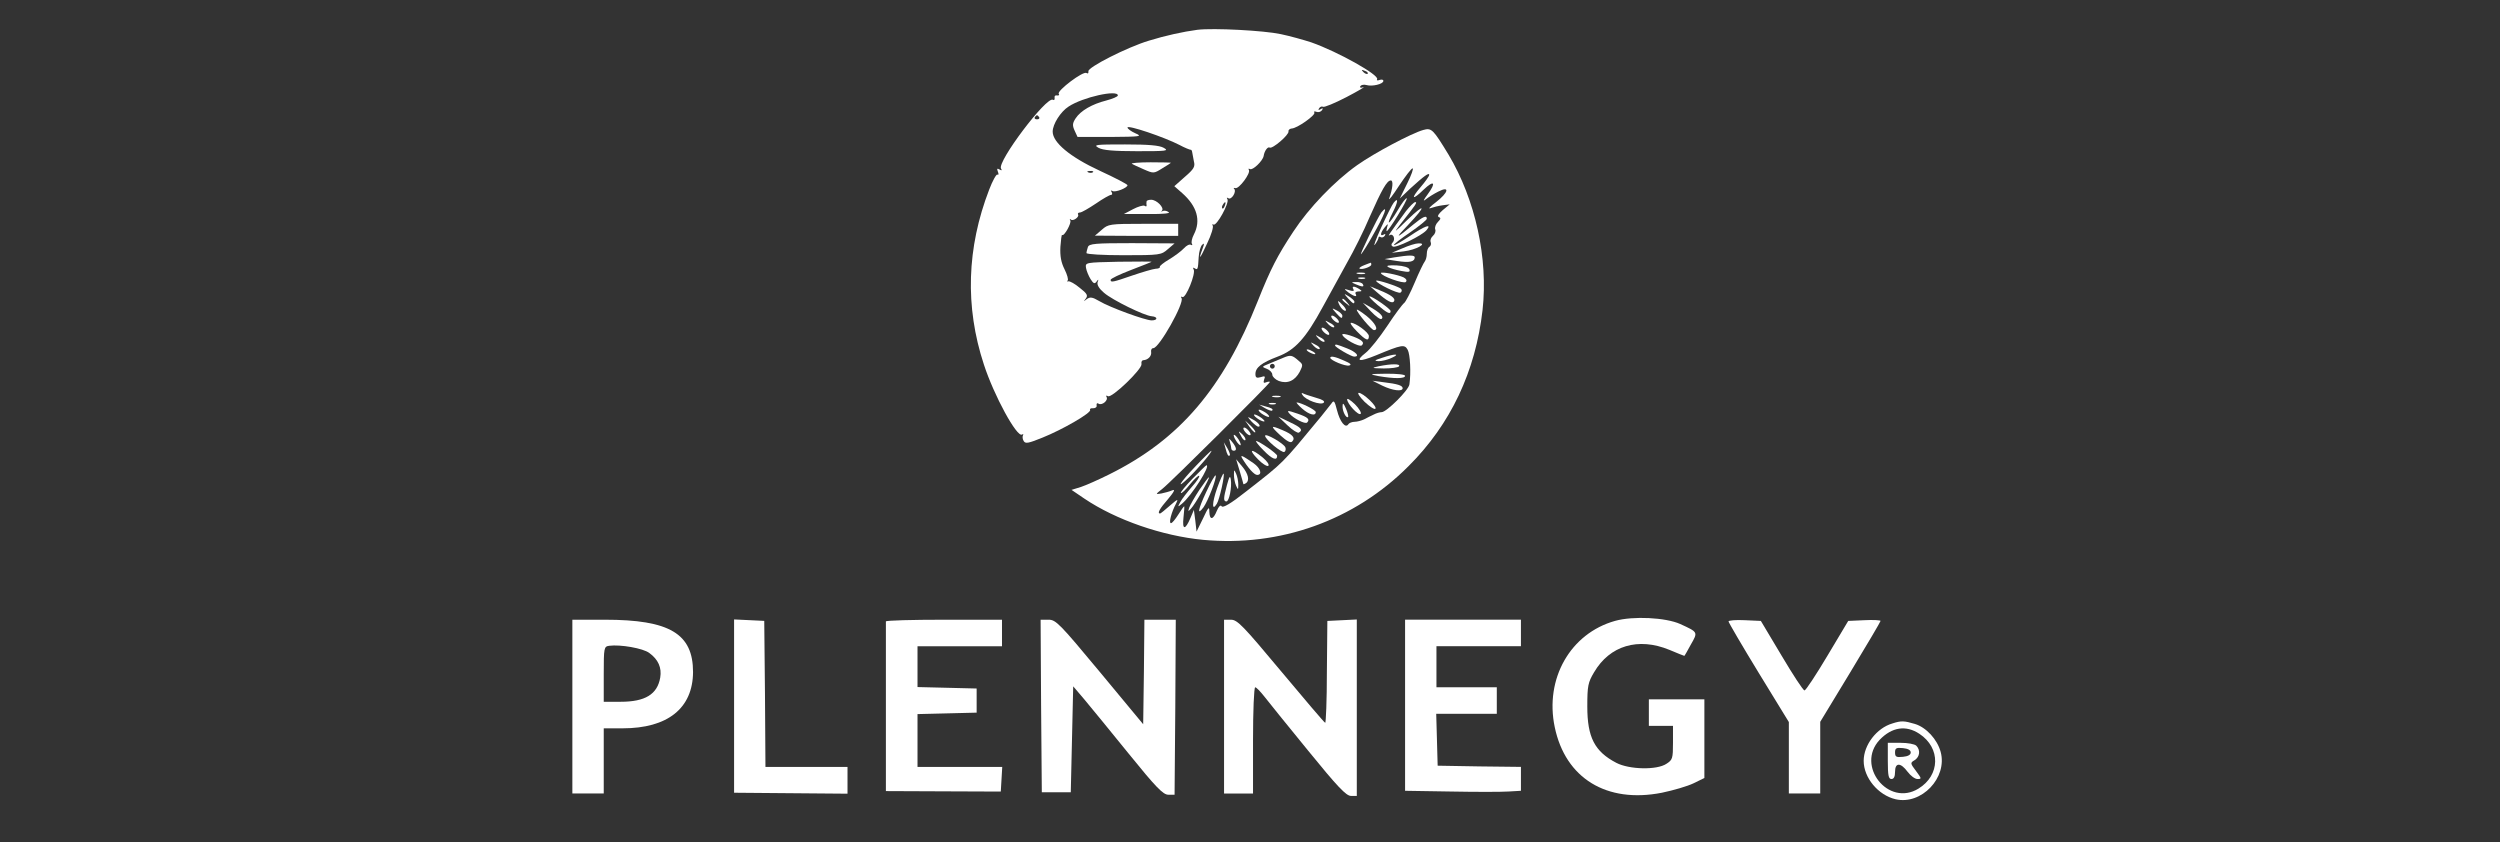 <svg width="193" height="65" viewBox="0 0 193 65" fill="none" xmlns="http://www.w3.org/2000/svg">
<rect x="0" y="0" width="193" height="65" fill="#333333" stroke="none"/>
<path d="M92.447 2.299C91.329 2.448 89.969 2.747 88.702 3.138C87.025 3.641 83.95 5.206 84.025 5.504C84.043 5.653 83.987 5.709 83.876 5.635C83.615 5.467 81.602 6.995 81.733 7.237C81.807 7.33 81.751 7.386 81.602 7.368C81.472 7.33 81.379 7.424 81.416 7.554C81.435 7.703 81.379 7.759 81.286 7.703C80.801 7.405 76.963 12.492 77.279 13.014C77.373 13.163 77.335 13.181 77.168 13.088C76.981 12.976 76.944 13.014 77.037 13.256C77.112 13.424 77.093 13.535 77 13.479C76.925 13.424 76.627 13.945 76.366 14.635C74.633 19.125 74.484 23.672 75.957 28.144C76.739 30.548 78.509 33.79 78.901 33.548C78.994 33.492 79.031 33.511 78.975 33.604C78.919 33.716 78.938 33.902 79.031 34.051C79.161 34.275 79.404 34.219 80.466 33.79C82.05 33.157 84.286 31.852 84.155 31.647C84.118 31.554 84.211 31.498 84.397 31.517C84.565 31.517 84.696 31.424 84.658 31.293C84.64 31.144 84.696 31.088 84.807 31.163C85.068 31.331 85.59 30.902 85.422 30.641C85.366 30.529 85.404 30.511 85.534 30.585C85.814 30.771 88.18 28.498 88.124 28.107C88.087 27.939 88.161 27.809 88.255 27.809C88.627 27.79 88.907 27.492 88.87 27.194C88.832 27.026 88.907 26.877 89.037 26.877C89.484 26.877 91.441 23.393 91.217 23.02C91.143 22.908 91.161 22.871 91.273 22.927C91.534 23.094 92.335 21.101 92.149 20.802C92.075 20.653 92.093 20.635 92.224 20.709C92.466 20.858 92.484 20.821 92.54 19.834C92.559 19.442 92.689 19.014 92.801 18.902C92.987 18.734 92.987 18.79 92.838 19.2C92.466 20.188 92.652 19.983 93.192 18.79C93.509 18.138 93.696 17.523 93.621 17.411C93.565 17.318 93.584 17.281 93.677 17.337C93.919 17.486 94.925 15.66 94.758 15.38C94.683 15.25 94.702 15.231 94.832 15.306C95.075 15.455 95.484 14.784 95.279 14.579C95.205 14.523 95.242 14.486 95.373 14.523C95.652 14.598 96.565 13.368 96.416 13.126C96.36 13.014 96.379 12.995 96.491 13.051C96.696 13.181 97.478 12.436 97.553 12.045C97.609 11.653 97.87 11.299 98.019 11.393C98.224 11.523 99.528 10.405 99.472 10.144C99.453 10.032 99.565 9.939 99.714 9.921C100.124 9.921 101.596 8.877 101.466 8.691C101.41 8.598 101.484 8.579 101.633 8.635C101.783 8.691 101.969 8.635 102.062 8.504C102.155 8.355 102.118 8.318 101.95 8.43C101.783 8.523 101.745 8.504 101.838 8.355C101.913 8.244 102.043 8.188 102.137 8.244C102.23 8.299 103.05 7.964 103.944 7.498C104.838 7.032 105.435 6.678 105.248 6.734C105.043 6.809 104.95 6.771 105.025 6.641C105.099 6.548 105.304 6.511 105.491 6.566C105.919 6.697 106.795 6.492 106.795 6.25C106.795 6.138 106.665 6.119 106.497 6.175C106.348 6.231 106.255 6.212 106.311 6.119C106.515 5.803 103.292 3.995 101.224 3.268C100.646 3.082 99.602 2.784 98.876 2.635C97.571 2.355 93.696 2.15 92.447 2.299ZM105.584 5.691C105.528 5.747 105.379 5.691 105.248 5.56C105.081 5.374 105.099 5.355 105.36 5.467C105.547 5.523 105.64 5.635 105.584 5.691ZM86.298 7.368C86.298 7.461 85.888 7.629 85.404 7.759C84.304 8.039 83.428 8.542 83.037 9.138C82.795 9.511 82.776 9.678 82.963 10.088L83.186 10.573H85.72C88.068 10.554 88.217 10.535 87.658 10.293C87.323 10.144 87.043 9.939 87.043 9.846C87.043 9.622 89.894 10.591 91.05 11.188C91.46 11.411 91.851 11.56 91.907 11.56C91.963 11.542 92.019 11.616 92.037 11.747C92.056 11.877 92.112 12.194 92.168 12.455C92.279 12.865 92.168 13.051 91.478 13.647L90.658 14.374L91.273 14.914C92.41 15.921 92.727 17.02 92.168 18.101C92.019 18.38 91.944 18.716 92.019 18.827C92.075 18.921 92.037 18.958 91.944 18.902C91.832 18.827 91.59 18.958 91.404 19.163C91.199 19.386 90.696 19.759 90.267 20.02C89.82 20.281 89.503 20.542 89.54 20.598C89.578 20.672 89.428 20.747 89.224 20.747C89 20.765 88.18 21.008 87.416 21.268C85.907 21.79 85.739 21.827 85.739 21.604C85.739 21.511 86.447 21.175 87.323 20.84C88.199 20.504 88.907 20.225 88.907 20.206C88.907 20.188 87.751 20.188 86.354 20.206C83.801 20.262 83.783 20.262 83.838 20.672C83.876 20.914 84.043 21.306 84.192 21.548C84.416 21.902 84.509 21.939 84.658 21.734C84.807 21.529 84.826 21.548 84.733 21.79C84.677 21.995 84.845 22.275 85.236 22.61C85.888 23.169 88.348 24.38 88.925 24.417C89.391 24.455 89.391 24.734 88.907 24.734C88.422 24.734 85.665 23.728 84.863 23.244C84.323 22.927 84.155 22.908 83.894 23.094C83.633 23.299 83.633 23.299 83.82 23.057C84.006 22.815 83.932 22.666 83.354 22.219C82.981 21.902 82.59 21.697 82.478 21.716C82.385 21.753 82.348 21.716 82.422 21.66C82.497 21.585 82.385 21.194 82.18 20.784C81.919 20.262 81.826 19.778 81.863 19.051C81.901 18.511 81.957 18.101 81.994 18.138C82.143 18.287 82.739 17.206 82.627 17.02C82.571 16.908 82.571 16.871 82.665 16.945C82.832 17.113 83.354 16.74 83.224 16.554C83.186 16.48 83.242 16.405 83.373 16.405C83.503 16.405 84.043 16.088 84.602 15.716C85.143 15.343 85.665 15.045 85.776 15.045C85.87 15.045 85.888 14.952 85.814 14.821C85.739 14.709 85.758 14.672 85.888 14.747C86.093 14.877 87.043 14.504 87.043 14.299C87.043 14.225 86.075 13.722 84.901 13.181C82.609 12.119 81.267 11.001 81.267 10.163C81.267 9.585 81.882 8.616 82.497 8.225C83.596 7.498 86.298 6.902 86.298 7.368ZM80.224 9.045C80.279 9.138 80.205 9.212 80.056 9.212C79.907 9.212 79.832 9.138 79.888 9.045C79.944 8.97 80.019 8.896 80.056 8.896C80.093 8.896 80.168 8.97 80.224 9.045ZM84.379 13.293C84.323 13.349 84.155 13.368 84.025 13.312C83.876 13.256 83.932 13.2 84.137 13.2C84.342 13.181 84.453 13.237 84.379 13.293ZM94.553 15.883C94.497 16.051 94.404 16.144 94.366 16.088C94.311 16.032 94.329 15.921 94.404 15.809C94.571 15.511 94.683 15.566 94.553 15.883Z" fill="white"/>
<path d="M84.807 11.411C85.143 11.597 85.944 11.672 87.789 11.672C90.062 11.672 90.267 11.653 89.838 11.411C89.503 11.225 88.702 11.15 86.857 11.15C84.584 11.15 84.379 11.169 84.807 11.411Z" fill="white"/>
<path d="M87.379 12.641C87.453 12.697 87.863 12.883 88.292 13.07C89.056 13.405 89.075 13.405 89.727 12.995C90.099 12.771 90.397 12.585 90.397 12.566C90.397 12.548 89.689 12.529 88.832 12.529C87.957 12.529 87.304 12.585 87.379 12.641Z" fill="white"/>
<path d="M88.516 15.552C88.497 15.645 88.497 15.775 88.516 15.85C88.534 15.943 88.46 15.962 88.366 15.887C88.255 15.831 87.863 15.943 87.472 16.148L86.764 16.521H88.627C89.838 16.539 90.397 16.465 90.211 16.372C90.062 16.26 89.857 16.241 89.745 16.297C89.652 16.372 89.615 16.334 89.708 16.26C89.894 16.036 89.298 15.421 88.87 15.421C88.683 15.421 88.516 15.477 88.516 15.552Z" fill="white"/>
<path d="M85.05 17.745L84.528 18.192L87.751 18.211H90.956V17.745V17.279H88.273C85.665 17.279 85.553 17.298 85.05 17.745Z" fill="white"/>
<path d="M83.987 19.07C83.932 19.237 83.876 19.442 83.876 19.535C83.876 19.629 85.124 19.703 86.745 19.703C89.54 19.703 89.652 19.684 90.155 19.237L90.677 18.79L87.397 18.771C84.565 18.771 84.081 18.809 83.987 19.07Z" fill="white"/>
<path d="M109.87 10.036C108.956 10.296 106.106 11.806 104.764 12.756C103.031 13.986 101.056 16.035 99.845 17.88C98.615 19.744 98.093 20.75 97.106 23.228C94.404 30.011 91.068 33.924 85.627 36.626C84.807 37.035 83.838 37.464 83.447 37.594L82.721 37.818L83.708 38.489C86.168 40.147 89.745 41.377 92.876 41.675C98.801 42.234 104.559 40.184 108.733 35.992C111.994 32.75 113.913 28.669 114.453 23.936C114.901 19.948 113.894 15.402 111.826 11.936C110.634 9.98 110.522 9.849 109.87 10.036ZM108.64 14.153L108.062 15.327L108.863 14.563C109.944 13.576 110.335 13.296 110.335 13.501C110.335 13.595 110.037 14.023 109.665 14.452C108.882 15.365 109.031 15.495 109.907 14.638C110.708 13.874 110.894 14.079 110.224 14.992C109.888 15.439 109.832 15.588 110.056 15.402C110.261 15.234 110.708 14.955 111.043 14.787C111.956 14.321 111.826 14.861 110.857 15.607C110.41 15.942 110.224 16.147 110.429 16.073C110.634 15.998 111.062 15.886 111.36 15.849L111.919 15.775L111.379 16.222C111.043 16.52 110.932 16.706 111.081 16.762C111.248 16.818 111.23 16.911 111.006 17.135C110.838 17.302 110.745 17.563 110.801 17.712C110.857 17.843 110.783 18.067 110.634 18.197C110.484 18.327 110.391 18.532 110.447 18.681C110.503 18.812 110.466 18.98 110.354 19.054C110.242 19.11 110.149 19.352 110.149 19.595C110.149 19.818 110.074 20.079 110 20.172C109.907 20.284 109.553 21.011 109.217 21.812C108.882 22.613 108.509 23.321 108.397 23.396C108.286 23.47 107.689 24.253 107.093 25.166C106.497 26.06 105.752 26.992 105.435 27.234C104.578 27.905 104.894 27.98 106.255 27.421C108.23 26.601 108.435 26.563 108.677 27.011C108.863 27.365 108.938 28.762 108.807 29.675C108.752 30.122 107.037 31.818 106.665 31.818C106.534 31.818 106.255 31.893 106.05 32.004C105.845 32.098 105.509 32.265 105.304 32.377C105.099 32.47 104.764 32.563 104.578 32.563C104.373 32.563 104.149 32.657 104.093 32.75C103.87 33.104 103.441 32.563 103.217 31.669C103.031 30.942 102.975 30.868 102.789 31.147C102.658 31.315 102.304 31.762 101.988 32.154C98.894 35.899 99.174 35.619 96.192 37.949C95.019 38.88 94.404 39.234 94.311 39.085C94.236 38.955 94.087 39.085 93.938 39.439C93.658 40.147 93.379 40.184 93.36 39.495C93.36 39.066 93.286 39.141 92.876 40.017L92.373 41.042L92.279 40.203L92.168 39.365L91.907 39.98C91.497 40.949 91.255 40.93 91.366 39.942C91.422 39.476 91.441 39.085 91.422 39.085C91.385 39.085 91.18 39.383 90.957 39.737C90.733 40.091 90.491 40.389 90.397 40.389C90.211 40.389 90.435 39.532 90.789 38.88C90.994 38.489 90.919 38.508 90.323 39.029C89.95 39.365 89.596 39.644 89.559 39.644C89.317 39.644 89.522 39.272 90.174 38.526C90.658 37.949 90.751 37.743 90.491 37.855C90.286 37.949 89.913 38.042 89.652 38.098C89.186 38.172 89.186 38.172 89.727 37.743C90.36 37.259 98.037 29.619 98.037 29.489C98.037 29.452 97.907 29.452 97.758 29.508C97.553 29.601 97.516 29.545 97.59 29.302C97.702 29.042 97.646 29.004 97.329 29.116C97.012 29.209 96.919 29.154 96.919 28.874C96.919 28.371 97.404 27.998 98.633 27.532C99.975 27.029 100.795 26.135 102.118 23.694C102.677 22.669 103.515 21.141 104 20.265C104.503 19.39 105.286 17.824 105.733 16.762C106.683 14.619 107.074 13.93 107.373 13.93C107.578 13.93 107.522 14.545 107.242 15.327C107.186 15.532 107.522 15.085 108.006 14.34C108.491 13.613 108.956 12.998 109.05 12.998C109.143 12.998 108.956 13.52 108.64 14.153Z" fill="white"/>
<path d="M107.894 16.242C107.186 17.434 106.963 17.509 107.54 16.354C107.932 15.59 107.969 15.18 107.596 15.646C107.484 15.776 107.056 16.633 106.627 17.565C106.217 18.478 105.994 19.074 106.143 18.888C106.292 18.683 106.422 18.441 106.422 18.347C106.422 18.273 106.497 18.236 106.59 18.31C106.683 18.366 106.832 18.31 106.907 18.198C106.981 18.049 106.963 18.031 106.832 18.105C106.515 18.291 106.553 17.975 106.907 17.546C107.149 17.248 107.186 17.248 107.093 17.509C107.037 17.695 107.019 17.844 107.056 17.844C107.205 17.844 108.696 15.403 108.602 15.31C108.546 15.254 108.23 15.664 107.894 16.242Z" fill="white"/>
<path d="M108.546 16.293C107.261 18.044 107.093 18.286 107.279 18.156C107.559 17.988 107.764 18.473 107.503 18.734C107.391 18.845 107.391 18.957 107.522 19.032C107.745 19.181 109.776 18.193 110.13 17.765C110.577 17.224 110 17.429 108.826 18.23C108.211 18.64 107.671 18.957 107.615 18.92C107.577 18.864 108.136 18.435 108.845 17.951C109.571 17.448 110.149 16.982 110.149 16.889C110.149 16.591 109.851 16.721 109.105 17.336C107.745 18.473 107.633 18.473 108.714 17.355C110.13 15.864 110.074 15.603 108.621 17.001C107.615 17.988 107.559 18.026 108.118 17.299C109.329 15.771 109.441 15.603 109.254 15.603C109.161 15.603 108.845 15.92 108.546 16.293Z" fill="white"/>
<path d="M106.646 16.392C106.366 16.764 104.876 19.82 105.081 19.615C105.192 19.503 105.584 18.888 105.956 18.218C106.888 16.596 107.223 15.702 106.646 16.392Z" fill="white"/>
<path d="M108.286 19.162L107.447 19.516L108.379 19.404C109.329 19.292 110.279 18.752 109.497 18.789C109.292 18.789 108.751 18.957 108.286 19.162Z" fill="white"/>
<path d="M107.634 19.87L106.888 20.001L107.857 20.15C108.826 20.299 109.217 20.206 109.217 19.87C109.217 19.684 108.789 19.684 107.634 19.87Z" fill="white"/>
<path d="M105.323 20.47C105.081 20.563 104.913 20.674 104.95 20.73C105.099 20.861 105.863 20.6 105.863 20.432C105.863 20.339 105.845 20.265 105.826 20.283C105.789 20.283 105.565 20.376 105.323 20.47Z" fill="white"/>
<path d="M107.168 20.618C107.317 20.711 107.764 20.842 108.174 20.916C108.751 21.028 108.882 21.01 108.807 20.805C108.751 20.637 108.379 20.525 107.801 20.488C107.186 20.469 106.981 20.506 107.168 20.618Z" fill="white"/>
<path d="M104.801 21.136C104.969 21.173 105.23 21.173 105.36 21.136C105.472 21.08 105.341 21.043 105.025 21.043C104.727 21.043 104.615 21.08 104.801 21.136Z" fill="white"/>
<path d="M106.609 21.079C106.609 21.303 108.36 21.937 108.528 21.769C108.64 21.657 108.565 21.527 108.36 21.415C107.932 21.21 106.609 20.949 106.609 21.079Z" fill="white"/>
<path d="M104.894 21.511C105.006 21.548 105.23 21.548 105.36 21.511C105.472 21.455 105.379 21.418 105.118 21.418C104.857 21.418 104.764 21.455 104.894 21.511Z" fill="white"/>
<path d="M106.236 21.678C106.236 21.865 107.931 22.703 108.118 22.591C108.23 22.517 108.248 22.386 108.155 22.293C107.987 22.125 106.236 21.548 106.236 21.678Z" fill="white"/>
<path d="M104.652 21.942C105.174 22.165 105.342 22.165 105.211 21.942C105.155 21.83 104.913 21.755 104.689 21.774C104.298 21.774 104.298 21.793 104.652 21.942Z" fill="white"/>
<path d="M104.484 22.332C104.559 22.481 104.466 22.5 104.168 22.407C103.739 22.276 103.72 22.276 104.093 22.575C104.522 22.891 104.82 22.966 104.652 22.686C104.596 22.575 104.689 22.5 104.876 22.5C105.155 22.5 105.174 22.463 104.932 22.314C104.559 22.071 104.317 22.071 104.484 22.332Z" fill="white"/>
<path d="M106.329 22.589C107.093 23.26 107.503 23.465 107.615 23.26C107.764 23.036 107.373 22.757 106.497 22.403L105.77 22.105L106.329 22.589Z" fill="white"/>
<path d="M104.075 23.042C104.447 23.452 104.559 23.508 104.559 23.284C104.559 23.21 104.373 23.042 104.149 22.893C103.72 22.632 103.72 22.632 104.075 23.042Z" fill="white"/>
<path d="M106.329 23.528C107.093 24.18 107.354 24.31 107.354 24.012C107.354 23.845 105.956 22.876 105.733 22.876C105.64 22.894 105.919 23.174 106.329 23.528Z" fill="white"/>
<path d="M103.627 23.134C103.627 23.171 103.776 23.32 103.963 23.45C104.242 23.692 104.261 23.674 104.019 23.376C103.776 23.078 103.627 22.985 103.627 23.134Z" fill="white"/>
<path d="M103.441 23.619C103.553 23.825 103.739 23.992 103.851 23.992C103.962 23.992 103.907 23.825 103.72 23.619C103.534 23.415 103.348 23.247 103.31 23.247C103.273 23.247 103.329 23.415 103.441 23.619Z" fill="white"/>
<path d="M105.844 24.048C106.199 24.42 106.553 24.681 106.646 24.625C106.869 24.476 106.571 24.159 105.826 23.731L105.211 23.377L105.844 24.048Z" fill="white"/>
<path d="M103.143 24.162C103.534 24.591 103.627 24.646 103.627 24.367C103.627 24.274 103.441 24.087 103.217 23.976C102.789 23.752 102.789 23.752 103.143 24.162Z" fill="white"/>
<path d="M104.745 23.919C104.745 24.124 105.882 25.484 106.068 25.484C106.459 25.484 106.18 24.944 105.49 24.385C105.081 24.068 104.745 23.845 104.745 23.919Z" fill="white"/>
<path d="M102.882 24.642C103.012 24.791 103.199 24.922 103.292 24.922C103.404 24.922 103.385 24.791 103.255 24.642C103.124 24.493 102.938 24.363 102.845 24.363C102.733 24.363 102.751 24.493 102.882 24.642Z" fill="white"/>
<path d="M102.546 25.034C102.733 25.22 102.919 25.313 102.994 25.257C103.05 25.183 102.901 25.034 102.658 24.922C102.248 24.698 102.248 24.698 102.546 25.034Z" fill="white"/>
<path d="M104.745 25.573C105.435 26.281 105.677 26.374 105.677 25.945C105.677 25.666 104.652 24.92 104.298 24.92C104.186 24.92 104.391 25.218 104.745 25.573Z" fill="white"/>
<path d="M102.137 25.572C102.267 25.721 102.453 25.852 102.546 25.852C102.658 25.852 102.64 25.721 102.509 25.572C102.379 25.423 102.192 25.293 102.099 25.293C101.987 25.293 102.006 25.423 102.137 25.572Z" fill="white"/>
<path d="M103.627 25.82C103.627 26.099 104.95 26.844 105.137 26.658C105.267 26.527 105.248 26.416 105.081 26.285C104.745 26.024 103.627 25.67 103.627 25.82Z" fill="white"/>
<path d="M101.801 26.151C101.987 26.337 102.174 26.43 102.248 26.375C102.304 26.3 102.155 26.151 101.913 26.039C101.503 25.816 101.503 25.816 101.801 26.151Z" fill="white"/>
<path d="M101.428 26.713C101.615 26.9 101.801 26.993 101.876 26.937C101.931 26.863 101.782 26.713 101.54 26.602C101.13 26.378 101.13 26.378 101.428 26.713Z" fill="white"/>
<path d="M103.068 26.674C103.068 26.805 104.317 27.531 104.54 27.531C105.006 27.531 104.708 27.177 104 26.898C103.199 26.581 103.068 26.544 103.068 26.674Z" fill="white"/>
<path d="M101.018 27.157C101.168 27.251 101.391 27.344 101.484 27.344C101.596 27.344 101.54 27.251 101.391 27.157C101.242 27.064 101.037 26.971 100.925 26.971C100.832 26.971 100.869 27.064 101.018 27.157Z" fill="white"/>
<path d="M99.062 27.623C98.764 27.753 98.261 27.958 97.944 28.089C97.403 28.312 97.385 28.312 97.814 28.48C98.037 28.573 98.223 28.76 98.223 28.927C98.223 29.076 98.447 29.3 98.727 29.412C99.397 29.654 99.975 29.393 100.348 28.685C100.59 28.201 100.59 28.126 100.292 27.884C99.751 27.399 99.64 27.381 99.062 27.623ZM98.41 28.275C98.41 28.368 98.335 28.461 98.223 28.461C98.13 28.461 98.037 28.368 98.037 28.275C98.037 28.163 98.13 28.089 98.223 28.089C98.335 28.089 98.41 28.163 98.41 28.275Z" fill="white"/>
<path d="M106.702 27.622C106.106 27.808 106.05 27.864 106.422 27.883C106.683 27.883 107.149 27.771 107.447 27.622C108.155 27.305 107.671 27.287 106.702 27.622Z" fill="white"/>
<path d="M102.696 27.623C102.696 27.809 103.851 28.293 104.149 28.219C104.373 28.163 104.261 28.051 103.776 27.846C103.087 27.529 102.696 27.455 102.696 27.623Z" fill="white"/>
<path d="M106.422 28.278C105.845 28.408 105.882 28.427 106.832 28.445C107.41 28.445 107.95 28.371 108.006 28.278C108.136 28.073 107.428 28.073 106.422 28.278Z" fill="white"/>
<path d="M106.422 29.036C107.615 29.241 108.472 29.241 108.472 29.017C108.472 28.906 107.876 28.85 107.037 28.85C105.696 28.868 105.658 28.887 106.422 29.036Z" fill="white"/>
<path d="M106.702 29.767C107.503 30.158 108.285 30.251 108.285 29.971C108.285 29.767 107.913 29.636 106.795 29.506L105.956 29.394L106.702 29.767Z" fill="white"/>
<path d="M100.553 30.491C100.776 30.882 101.969 31.311 102.192 31.087C102.304 30.975 102.099 30.845 101.559 30.696C101.112 30.565 100.665 30.416 100.571 30.36C100.478 30.304 100.46 30.379 100.553 30.491Z" fill="white"/>
<path d="M105.342 31.017C105.733 31.389 106.106 31.631 106.18 31.557C106.348 31.389 105.23 30.327 104.894 30.327C104.764 30.327 104.969 30.644 105.342 31.017Z" fill="white"/>
<path d="M98.279 30.644C98.447 30.681 98.708 30.681 98.838 30.644C98.95 30.588 98.82 30.551 98.503 30.551C98.205 30.551 98.093 30.588 98.279 30.644Z" fill="white"/>
<path d="M104 30.831C104 31.166 104.876 32.117 105.043 31.949C105.118 31.875 104.931 31.539 104.596 31.204C104.261 30.887 104 30.719 104 30.831Z" fill="white"/>
<path d="M98 31.199C98.112 31.236 98.335 31.236 98.466 31.199C98.578 31.143 98.484 31.105 98.224 31.105C97.963 31.105 97.87 31.143 98 31.199Z" fill="white"/>
<path d="M100.515 31.534C101.056 32.018 101.577 32.149 101.577 31.813C101.577 31.646 100.404 31.068 100.105 31.068C100.049 31.068 100.236 31.292 100.515 31.534Z" fill="white"/>
<path d="M103.646 31.354C103.627 31.745 103.925 32.323 104.074 32.192C104.112 32.136 104.037 31.838 103.907 31.54C103.72 31.111 103.646 31.074 103.646 31.354Z" fill="white"/>
<path d="M97.665 31.515C97.925 31.664 98.168 31.739 98.205 31.701C98.317 31.59 98.186 31.497 97.665 31.366L97.199 31.236L97.665 31.515Z" fill="white"/>
<path d="M97.366 31.908C97.571 32.057 97.832 32.188 97.925 32.188C98.037 32.188 97.963 32.057 97.776 31.908C97.571 31.759 97.311 31.628 97.217 31.628C97.106 31.628 97.18 31.759 97.366 31.908Z" fill="white"/>
<path d="M99.546 31.93C99.863 32.303 100.758 32.769 100.907 32.62C101.149 32.378 100.981 32.21 100.161 31.93C99.397 31.67 99.323 31.67 99.546 31.93Z" fill="white"/>
<path d="M97.031 32.278C97.217 32.427 97.478 32.539 97.571 32.539C97.683 32.539 97.59 32.427 97.404 32.278C97.199 32.129 96.956 31.999 96.845 31.999C96.751 31.999 96.826 32.129 97.031 32.278Z" fill="white"/>
<path d="M96.621 32.546C96.826 32.751 97.05 32.938 97.143 32.938C97.404 32.938 97.124 32.584 96.677 32.36C96.267 32.136 96.267 32.136 96.621 32.546Z" fill="white"/>
<path d="M99.397 32.839C99.789 33.212 100.18 33.454 100.273 33.398C100.608 33.193 100.459 33.007 99.584 32.597L98.689 32.168L99.397 32.839Z" fill="white"/>
<path d="M96.472 32.968C96.658 33.229 96.863 33.415 96.9 33.378C96.956 33.322 96.789 33.099 96.565 32.875L96.118 32.465L96.472 32.968Z" fill="white"/>
<path d="M95.987 33.081C95.987 33.174 96.118 33.36 96.267 33.491C96.416 33.621 96.547 33.64 96.547 33.528C96.547 33.435 96.416 33.249 96.267 33.118C96.118 32.988 95.987 32.969 95.987 33.081Z" fill="white"/>
<path d="M98.838 33.605C99.341 34.053 99.621 34.22 99.751 34.09C100.031 33.81 99.789 33.531 99.025 33.214C98.074 32.804 98.037 32.86 98.838 33.605Z" fill="white"/>
<path d="M95.801 33.645C95.913 33.887 96.062 34.036 96.136 33.98C96.192 33.906 96.099 33.72 95.913 33.533C95.578 33.235 95.578 33.235 95.801 33.645Z" fill="white"/>
<path d="M95.242 33.608C95.242 33.72 95.373 33.962 95.522 34.167C95.671 34.353 95.783 34.428 95.783 34.335C95.783 34.223 95.671 33.981 95.522 33.794C95.373 33.59 95.242 33.515 95.242 33.608Z" fill="white"/>
<path d="M97.665 33.642C97.665 33.921 98.969 35.002 99.155 34.89C99.248 34.834 99.286 34.667 99.23 34.536C99.118 34.238 97.665 33.4 97.665 33.642Z" fill="white"/>
<path d="M94.944 34.107C95 34.294 95.056 34.536 95.056 34.629C95.056 34.722 95.149 34.797 95.242 34.797C95.503 34.797 95.466 34.555 95.13 34.126C94.869 33.809 94.851 33.809 94.944 34.107Z" fill="white"/>
<path d="M97.571 34.794C98.205 35.447 98.596 35.596 98.596 35.186C98.596 35.018 97.199 34.049 96.975 34.049C96.901 34.049 97.161 34.385 97.571 34.794Z" fill="white"/>
<path d="M94.609 34.61C94.739 35.132 94.832 35.262 94.944 35.151C94.981 35.113 94.907 34.871 94.757 34.61L94.478 34.144L94.609 34.61Z" fill="white"/>
<path d="M92.298 35.994C91.068 37.28 90.695 37.913 91.814 36.832C92.503 36.162 93.658 34.801 93.509 34.801C93.472 34.801 92.913 35.342 92.298 35.994Z" fill="white"/>
<path d="M97.105 35.446C97.441 35.8 97.813 36.024 97.907 35.968C98.018 35.894 97.832 35.614 97.478 35.316C96.584 34.589 96.341 34.664 97.105 35.446Z" fill="white"/>
<path d="M95.894 35.378C96.341 36.124 96.826 36.664 97.049 36.664C97.478 36.664 97.31 36.142 96.789 35.77C95.894 35.155 95.727 35.08 95.894 35.378Z" fill="white"/>
<path d="M95.708 36.38C95.857 36.883 95.987 37.331 95.987 37.368C95.987 37.405 96.081 37.368 96.174 37.312C96.491 37.107 96.379 36.585 95.894 36.008L95.428 35.449L95.708 36.38Z" fill="white"/>
<path d="M92.074 36.941C91.534 37.501 91.124 38.004 91.161 38.059C91.217 38.115 91.534 37.817 91.869 37.389C92.205 36.979 92.522 36.681 92.578 36.736C92.633 36.792 92.391 37.165 92.019 37.575C91.664 37.985 91.254 38.507 91.124 38.749C90.9 39.159 90.919 39.159 91.236 38.898C92 38.264 93.49 35.917 93.136 35.917C93.099 35.917 92.633 36.382 92.074 36.941Z" fill="white"/>
<path d="M95.261 36.663C95.261 36.924 95.335 37.296 95.428 37.501C95.578 37.837 95.596 37.837 95.596 37.408C95.596 37.147 95.522 36.775 95.428 36.569C95.279 36.234 95.261 36.234 95.261 36.663Z" fill="white"/>
<path d="M93.956 37.702C93.565 38.82 93.546 39.528 93.938 38.894C94.143 38.578 94.571 36.658 94.459 36.565C94.422 36.528 94.198 37.031 93.956 37.702Z" fill="white"/>
<path d="M93.118 37.987C92.484 39.347 92.391 39.851 92.913 39.161C93.248 38.695 93.975 36.832 93.845 36.702C93.807 36.646 93.472 37.223 93.118 37.987Z" fill="white"/>
<path d="M94.72 37.444C94.441 38.487 94.441 38.711 94.683 38.711C94.888 38.711 95.112 37.63 95.019 37.015C94.963 36.68 94.907 36.773 94.72 37.444Z" fill="white"/>
<path d="M92.596 37.813C92.242 38.353 91.888 38.968 91.814 39.173C91.702 39.508 91.72 39.508 91.944 39.266C92.261 38.949 93.453 36.844 93.323 36.844C93.285 36.844 92.95 37.291 92.596 37.813Z" fill="white"/>
<path d="M124.683 47.932C121.236 48.901 119.242 52.386 120.025 56.131C120.845 60.081 124.031 62.038 128.298 61.199C129.193 61.013 130.273 60.696 130.739 60.472L131.578 60.062V57.025V53.988H129.435H127.292V55.013V56.038H128.224H129.155V57.342C129.155 58.553 129.118 58.665 128.652 58.963C127.907 59.466 125.764 59.41 124.776 58.889C123.099 58.013 122.54 56.913 122.54 54.547C122.54 52.944 122.596 52.684 123.062 51.901C124.273 49.833 126.472 49.181 128.876 50.168C129.491 50.429 130.012 50.634 130.031 50.634C130.05 50.634 130.273 50.243 130.534 49.758C131.093 48.789 131.093 48.808 129.714 48.174C128.596 47.671 126.081 47.541 124.683 47.932Z" fill="white"/>
<path d="M44.186 54.55V61.258H45.398H46.609V58.742V56.227H48.062C51.547 56.227 53.484 54.68 53.503 51.885C53.503 48.922 51.696 47.842 46.702 47.842H44.186V54.55ZM50.13 50.413C50.82 50.916 51.099 51.55 50.969 52.314C50.745 53.599 49.814 54.177 47.913 54.177H46.609V52.053C46.609 49.984 46.627 49.91 47.037 49.854C47.876 49.742 49.646 50.04 50.13 50.413Z" fill="white"/>
<path d="M56.671 54.51V61.199L61.05 61.236L65.428 61.273V60.249V59.205H62.261H59.093L59.056 53.559L59 47.932L57.845 47.876L56.671 47.82V54.51Z" fill="white"/>
<path d="M68.391 47.973C68.391 48.066 68.391 51.029 68.391 54.606V61.072L72.826 61.091L77.261 61.109L77.317 60.159L77.373 59.209H74.112H70.832V57.159V55.128L73.124 55.072L75.397 55.016V54.084V53.153L73.124 53.097L70.832 53.041V51.476V49.892H74.093H77.354V48.867V47.842H72.882C70.422 47.842 68.41 47.898 68.391 47.973Z" fill="white"/>
<path d="M80.373 54.494L80.428 61.165H81.546H82.664L82.758 57.066L82.851 52.985L83.708 53.991C84.174 54.55 85.72 56.432 87.136 58.184C89.261 60.811 89.801 61.352 90.192 61.352H90.677L90.733 54.588L90.77 47.842H89.559H88.348L88.31 51.867L88.254 55.911L84.9 51.867C81.789 48.122 81.509 47.842 80.95 47.842H80.335L80.373 54.494Z" fill="white"/>
<path d="M94.497 54.551V61.259H95.615H96.733V57.16C96.733 54.905 96.807 53.06 96.901 53.06C96.994 53.06 97.292 53.377 97.59 53.75C97.888 54.141 99.416 56.023 100.981 57.942C103.255 60.737 103.925 61.445 104.298 61.445H104.745V54.644V47.824L103.609 47.88L102.472 47.936L102.435 51.886C102.435 54.066 102.36 55.837 102.304 55.799C102.23 55.781 100.702 53.973 98.876 51.793C95.969 48.309 95.522 47.843 95.037 47.843H94.497V54.551Z" fill="white"/>
<path d="M108.472 54.453V61.049L111.975 61.105C113.894 61.142 115.907 61.142 116.447 61.105L117.416 61.049V60.136V59.204L114.211 59.167L110.987 59.111L110.932 57.099L110.876 55.105H113.223H115.553V54.08V53.055H113.223H110.894V51.471V49.888H114.155H117.416V48.863V47.838H112.944H108.472V54.453Z" fill="white"/>
<path d="M133.441 47.972C133.441 48.047 134.484 49.836 135.77 51.941L138.099 55.742V58.5V61.258H139.31H140.522V58.481V55.724L142.851 51.885C144.137 49.761 145.18 47.991 145.18 47.935C145.18 47.879 144.621 47.842 143.932 47.879L142.683 47.935L141.081 50.618C140.205 52.09 139.404 53.301 139.31 53.301C139.199 53.301 138.416 52.09 137.54 50.618L135.938 47.935L134.689 47.879C134 47.842 133.441 47.898 133.441 47.972Z" fill="white"/>
<path d="M146.093 55.85C144.882 56.204 143.876 57.508 143.876 58.738C143.876 60.042 144.994 61.384 146.335 61.701C148.329 62.166 150.36 60.042 149.82 58.048C149.559 57.08 148.702 56.148 147.826 55.887C147.006 55.645 146.783 55.626 146.093 55.85ZM148.18 56.651C149.838 57.75 149.783 59.856 148.106 60.881C145.776 62.316 143.242 59.111 145.106 57.117C146.056 56.129 147.137 55.962 148.18 56.651Z" fill="white"/>
<path d="M145.739 58.743C145.739 59.861 145.795 60.141 146.019 60.141C146.205 60.141 146.298 59.954 146.298 59.582C146.298 58.855 146.727 58.855 147.267 59.582C147.491 59.88 147.826 60.141 148.031 60.141C148.366 60.141 148.348 60.103 147.919 59.526C147.472 58.929 147.453 58.892 147.807 58.687C148.217 58.426 148.273 57.905 147.938 57.569C147.807 57.439 147.267 57.346 146.727 57.346H145.739V58.743ZM147.509 58.091C147.509 58.277 147.286 58.389 146.913 58.426C146.391 58.482 146.298 58.426 146.298 58.091C146.298 57.755 146.391 57.7 146.913 57.755C147.286 57.793 147.509 57.905 147.509 58.091Z" fill="white"/>
</svg>
